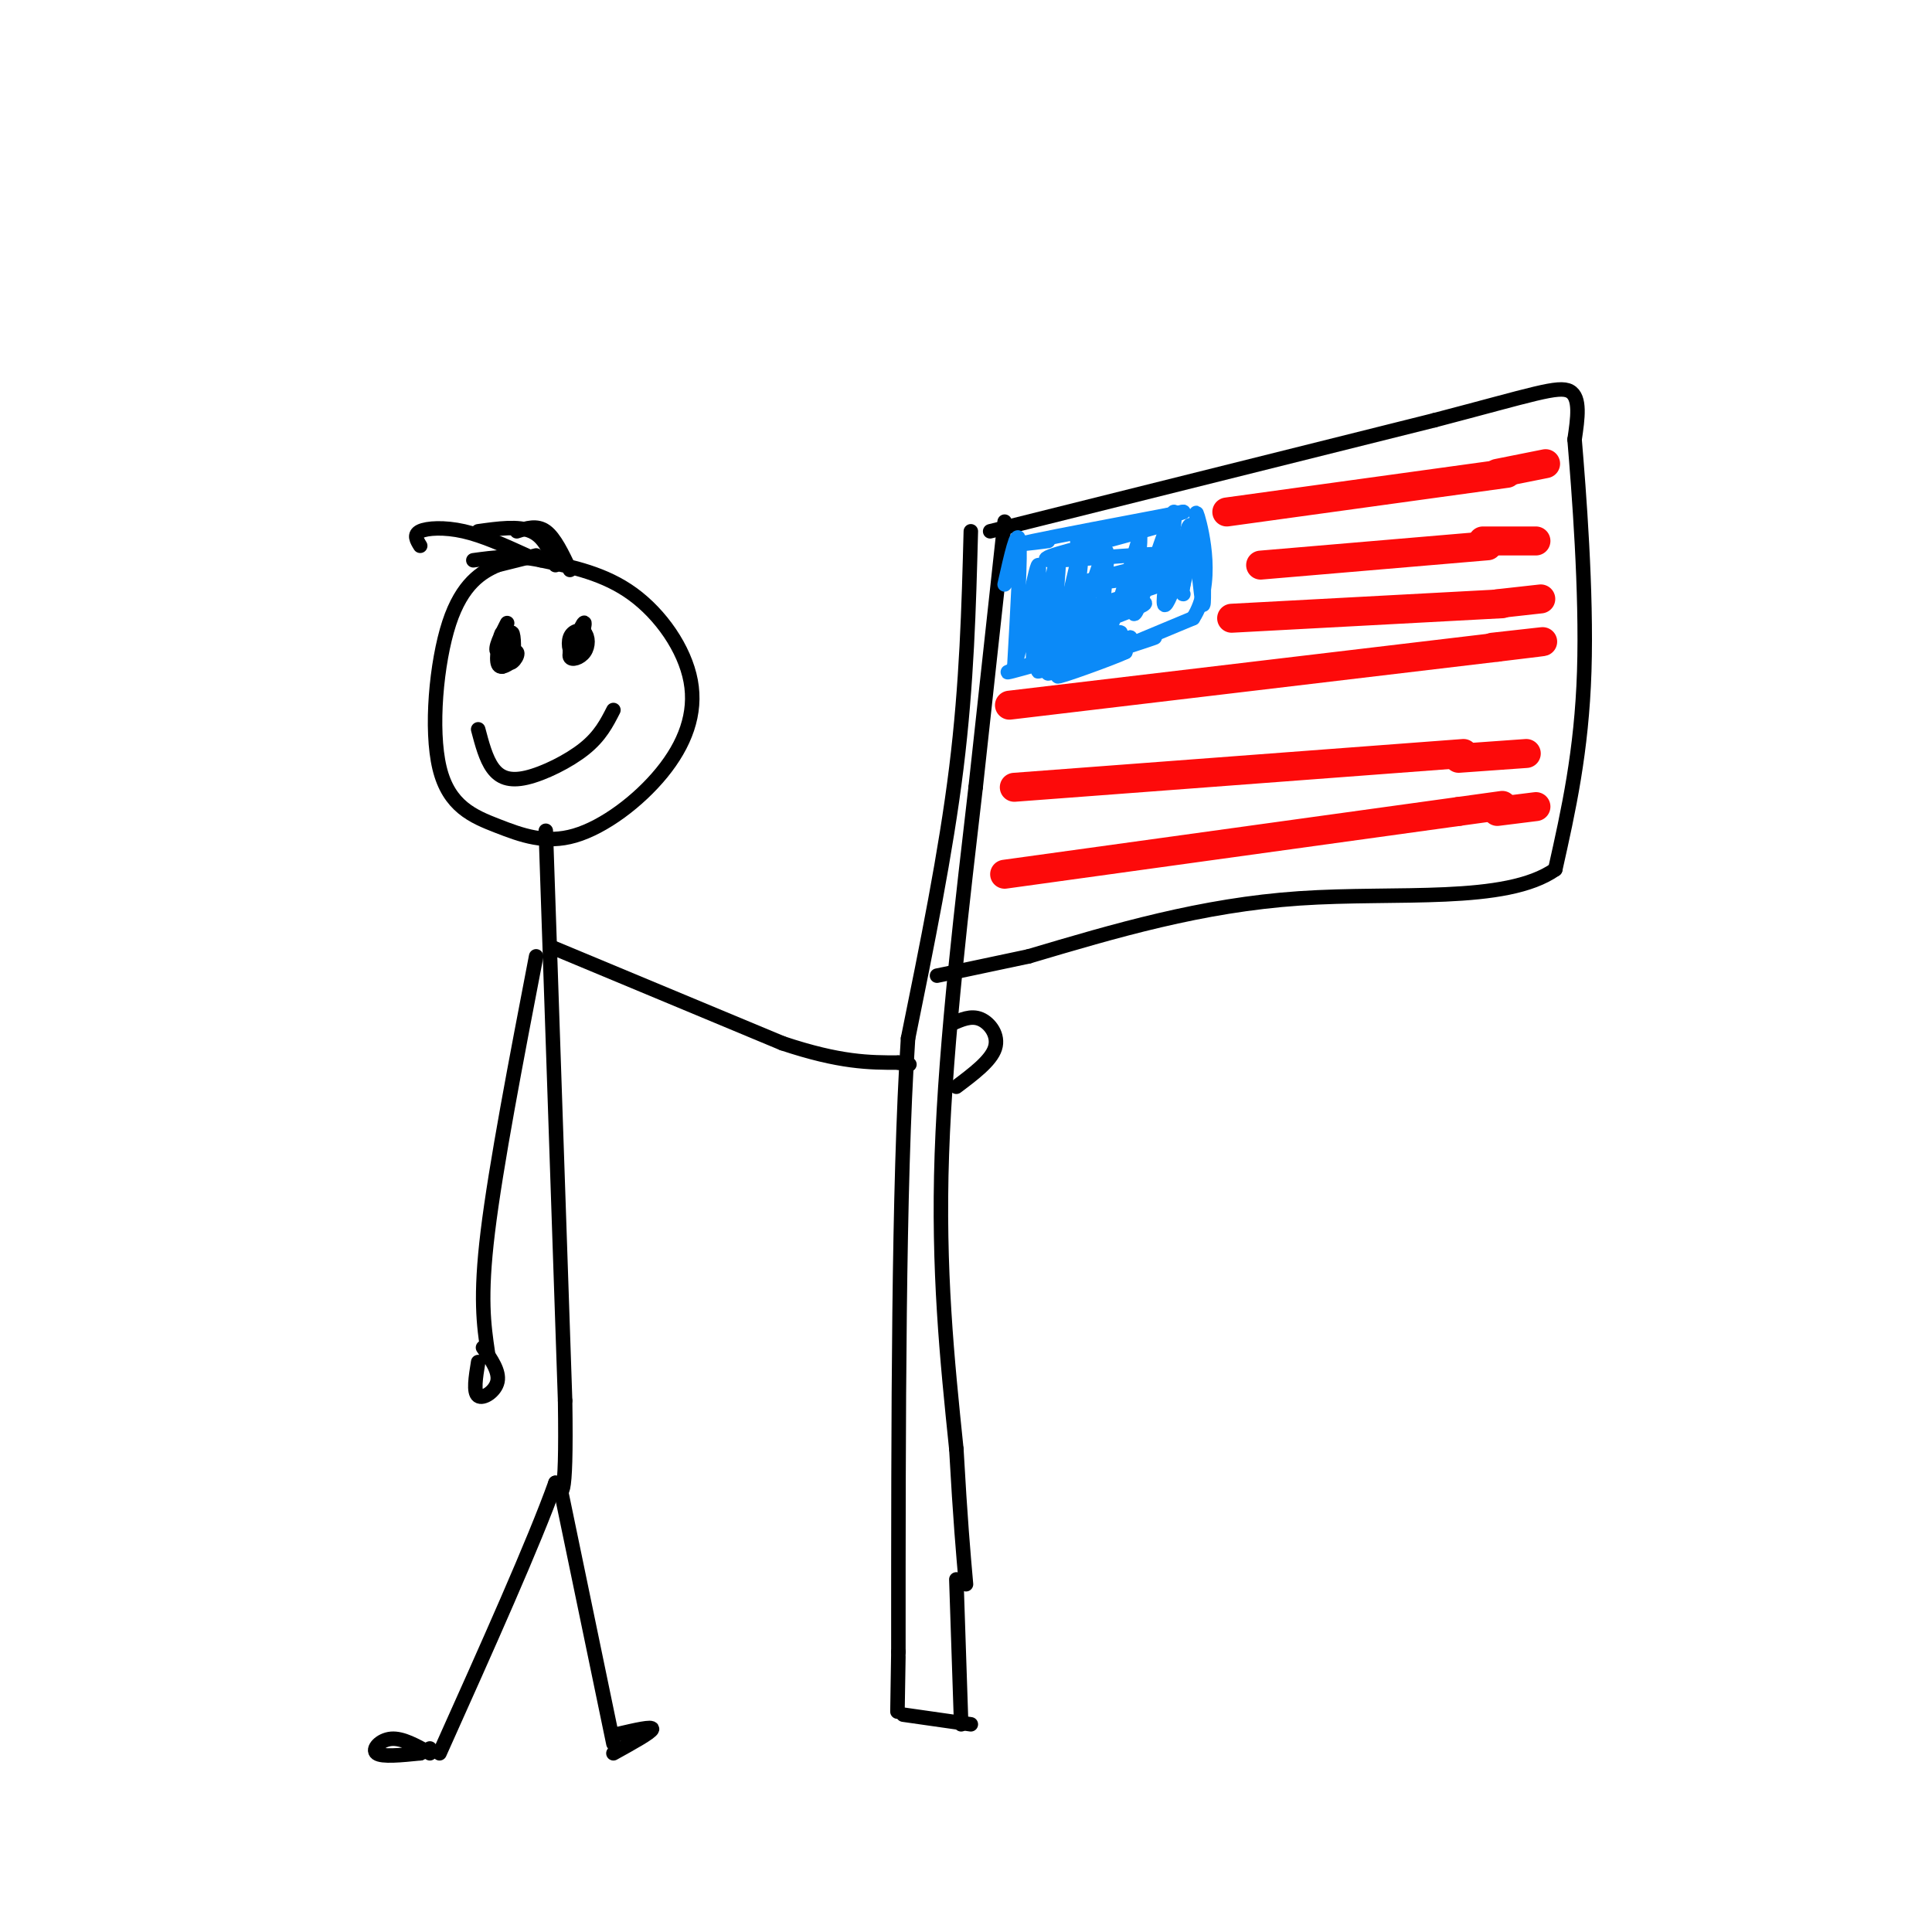 <svg viewBox='0 0 400 400' version='1.1' xmlns='http://www.w3.org/2000/svg' xmlns:xlink='http://www.w3.org/1999/xlink'><g fill='none' stroke='rgb(0,0,0)' stroke-width='3' stroke-linecap='round' stroke-linejoin='round'><path d='M111,115c0.000,0.000 -8.000,2.000 -8,2'/><path d='M103,117c-3.237,1.382 -7.331,3.839 -10,12c-2.669,8.161 -3.915,22.028 -2,30c1.915,7.972 6.991,10.051 12,12c5.009,1.949 9.953,3.768 16,2c6.047,-1.768 13.198,-7.123 18,-13c4.802,-5.877 7.254,-12.274 6,-19c-1.254,-6.726 -6.216,-13.779 -12,-18c-5.784,-4.221 -12.392,-5.611 -19,-7'/><path d='M112,116c-5.500,-1.167 -9.750,-0.583 -14,0'/><path d='M109,115c-4.489,-2.044 -8.978,-4.089 -13,-5c-4.022,-0.911 -7.578,-0.689 -9,0c-1.422,0.689 -0.711,1.844 0,3'/><path d='M115,117c-1.167,-2.917 -2.333,-5.833 -5,-7c-2.667,-1.167 -6.833,-0.583 -11,0'/><path d='M118,118c-1.583,-3.333 -3.167,-6.667 -5,-8c-1.833,-1.333 -3.917,-0.667 -6,0'/><path d='M105,129c-1.354,2.658 -2.709,5.316 -2,6c0.709,0.684 3.480,-0.607 4,0c0.520,0.607 -1.211,3.111 -2,2c-0.789,-1.111 -0.635,-5.838 -1,-6c-0.365,-0.162 -1.247,4.239 -1,6c0.247,1.761 1.624,0.880 3,0'/><path d='M106,137c0.556,-1.644 0.444,-5.756 0,-6c-0.444,-0.244 -1.222,3.378 -2,7'/><path d='M120,131c-1.160,2.108 -2.320,4.215 -2,5c0.320,0.785 2.120,0.247 3,-1c0.880,-1.247 0.841,-3.201 0,-4c-0.841,-0.799 -2.483,-0.441 -3,1c-0.517,1.441 0.092,3.965 1,3c0.908,-0.965 2.117,-5.419 2,-6c-0.117,-0.581 -1.558,2.709 -3,6'/><path d='M118,135c0.289,-0.178 2.511,-3.622 3,-4c0.489,-0.378 -0.756,2.311 -2,5'/><path d='M99,151c0.798,3.024 1.595,6.048 3,8c1.405,1.952 3.417,2.833 7,2c3.583,-0.833 8.738,-3.381 12,-6c3.262,-2.619 4.631,-5.310 6,-8'/><path d='M113,172c0.000,0.000 4.000,118.000 4,118'/><path d='M117,290c0.333,22.500 -0.833,19.750 -2,17'/><path d='M115,307c-4.333,12.167 -14.167,34.083 -24,56'/><path d='M116,308c0.000,0.000 11.000,53.000 11,53'/><path d='M127,363c3.917,-2.167 7.833,-4.333 8,-5c0.167,-0.667 -3.417,0.167 -7,1'/><path d='M89,362c0.000,0.000 -2.000,1.000 -2,1'/><path d='M87,363c-3.956,0.400 -7.911,0.800 -9,0c-1.089,-0.800 0.689,-2.800 3,-3c2.311,-0.200 5.156,1.400 8,3'/><path d='M111,198c-4.167,21.667 -8.333,43.333 -10,57c-1.667,13.667 -0.833,19.333 0,25'/><path d='M99,282c-0.511,3.133 -1.022,6.267 0,7c1.022,0.733 3.578,-0.933 4,-3c0.422,-2.067 -1.289,-4.533 -3,-7'/><path d='M114,196c0.000,0.000 48.000,20.000 48,20'/><path d='M162,216c12.000,4.000 18.000,4.000 24,4'/><path d='M186,220c4.000,0.667 2.000,0.333 0,0'/><path d='M201,110c-0.417,15.750 -0.833,31.500 -3,49c-2.167,17.500 -6.083,36.750 -10,56'/><path d='M188,215c-2.000,30.500 -2.000,78.750 -2,127'/><path d='M186,342c-0.333,21.333 -0.167,11.167 0,1'/><path d='M208,108c0.000,0.000 -6.000,55.000 -6,55'/><path d='M202,163c-2.622,22.733 -6.178,52.067 -7,76c-0.822,23.933 1.089,42.467 3,61'/><path d='M198,300c0.833,14.833 1.417,21.417 2,28'/><path d='M197,212c2.022,-0.911 4.044,-1.822 6,-1c1.956,0.822 3.844,3.378 3,6c-0.844,2.622 -4.422,5.311 -8,8'/><path d='M198,327c0.000,0.000 1.000,30.000 1,30'/><path d='M187,355c0.000,0.000 14.000,2.000 14,2'/><path d='M205,110c0.000,0.000 92.000,-23.000 92,-23'/><path d='M297,87c20.489,-5.356 25.711,-7.244 28,-6c2.289,1.244 1.644,5.622 1,10'/><path d='M326,91c0.867,10.400 2.533,31.400 2,48c-0.533,16.600 -3.267,28.800 -6,41'/><path d='M322,180c-10.222,7.178 -32.778,4.622 -53,6c-20.222,1.378 -38.111,6.689 -56,12'/><path d='M213,198c-12.500,2.667 -15.750,3.333 -19,4'/></g>
<g fill='none' stroke='rgb(11,138,248)' stroke-width='3' stroke-linecap='round' stroke-linejoin='round'><path d='M208,121c1.333,-5.917 2.667,-11.833 3,-9c0.333,2.833 -0.333,14.417 -1,26'/><path d='M210,138c1.126,-2.389 4.443,-21.361 5,-21c0.557,0.361 -1.644,20.056 -1,20c0.644,-0.056 4.135,-19.861 5,-22c0.865,-2.139 -0.896,13.389 -1,18c-0.104,4.611 1.448,-1.694 3,-8'/><path d='M221,125c1.313,-5.060 3.095,-13.709 3,-11c-0.095,2.709 -2.067,16.778 -1,16c1.067,-0.778 5.172,-16.402 6,-16c0.828,0.402 -1.621,16.829 -1,19c0.621,2.171 4.310,-9.915 8,-22'/><path d='M236,111c0.466,1.872 -2.370,17.551 -1,16c1.370,-1.551 6.944,-20.333 8,-21c1.056,-0.667 -2.408,16.782 -2,19c0.408,2.218 4.688,-10.795 6,-14c1.312,-3.205 -0.344,3.397 -2,10'/><path d='M245,121c-0.333,2.000 -0.167,2.000 0,2'/><path d='M217,112c-3.833,0.500 -7.667,1.000 -3,0c4.667,-1.000 17.833,-3.500 31,-6'/><path d='M245,106c-1.931,0.892 -22.258,6.123 -22,6c0.258,-0.123 21.100,-5.600 22,-6c0.900,-0.400 -18.142,4.277 -20,5c-1.858,0.723 13.469,-2.508 17,-3c3.531,-0.492 -4.735,1.754 -13,4'/><path d='M229,112c-6.456,1.699 -16.097,3.947 -11,4c5.097,0.053 24.933,-2.089 25,-1c0.067,1.089 -19.636,5.409 -20,6c-0.364,0.591 18.610,-2.545 21,-2c2.390,0.545 -11.805,4.773 -26,9'/><path d='M218,128c2.012,0.078 20.042,-4.228 19,-3c-1.042,1.228 -21.156,7.989 -22,9c-0.844,1.011 17.580,-3.728 17,-3c-0.580,0.728 -20.166,6.922 -23,8c-2.834,1.078 11.083,-2.961 25,-7'/><path d='M234,132c-2.273,1.051 -20.455,7.179 -19,7c1.455,-0.179 22.545,-6.663 24,-7c1.455,-0.337 -16.727,5.475 -21,7c-4.273,1.525 5.364,-1.238 15,-4'/><path d='M233,135c-2.022,1.022 -14.578,5.578 -14,5c0.578,-0.578 14.289,-6.289 28,-12'/><path d='M247,128c4.533,-6.889 1.867,-18.111 1,-21c-0.867,-2.889 0.067,2.556 1,8'/><path d='M249,115c0.250,4.440 0.375,11.542 0,10c-0.375,-1.542 -1.250,-11.726 -2,-15c-0.750,-3.274 -1.375,0.363 -2,4'/></g>
<g fill='none' stroke='rgb(253,10,10)' stroke-width='6' stroke-linecap='round' stroke-linejoin='round'><path d='M254,106c0.000,0.000 58.000,-8.000 58,-8'/><path d='M261,117c0.000,0.000 47.000,-4.000 47,-4'/><path d='M209,146c0.000,0.000 101.000,-12.000 101,-12'/><path d='M310,134c16.667,-2.000 7.833,-1.000 -1,0'/><path d='M210,163c0.000,0.000 93.000,-7.000 93,-7'/><path d='M208,181c0.000,0.000 94.000,-13.000 94,-13'/><path d='M302,168c15.667,-2.167 7.833,-1.083 0,0'/><path d='M255,128c0.000,0.000 56.000,-3.000 56,-3'/><path d='M302,157c0.000,0.000 14.000,-1.000 14,-1'/><path d='M310,168c0.000,0.000 8.000,-1.000 8,-1'/><path d='M310,98c0.000,0.000 10.000,-2.000 10,-2'/><path d='M307,112c0.000,0.000 11.000,0.000 11,0'/><path d='M310,125c0.000,0.000 9.000,-1.000 9,-1'/></g>
</svg>